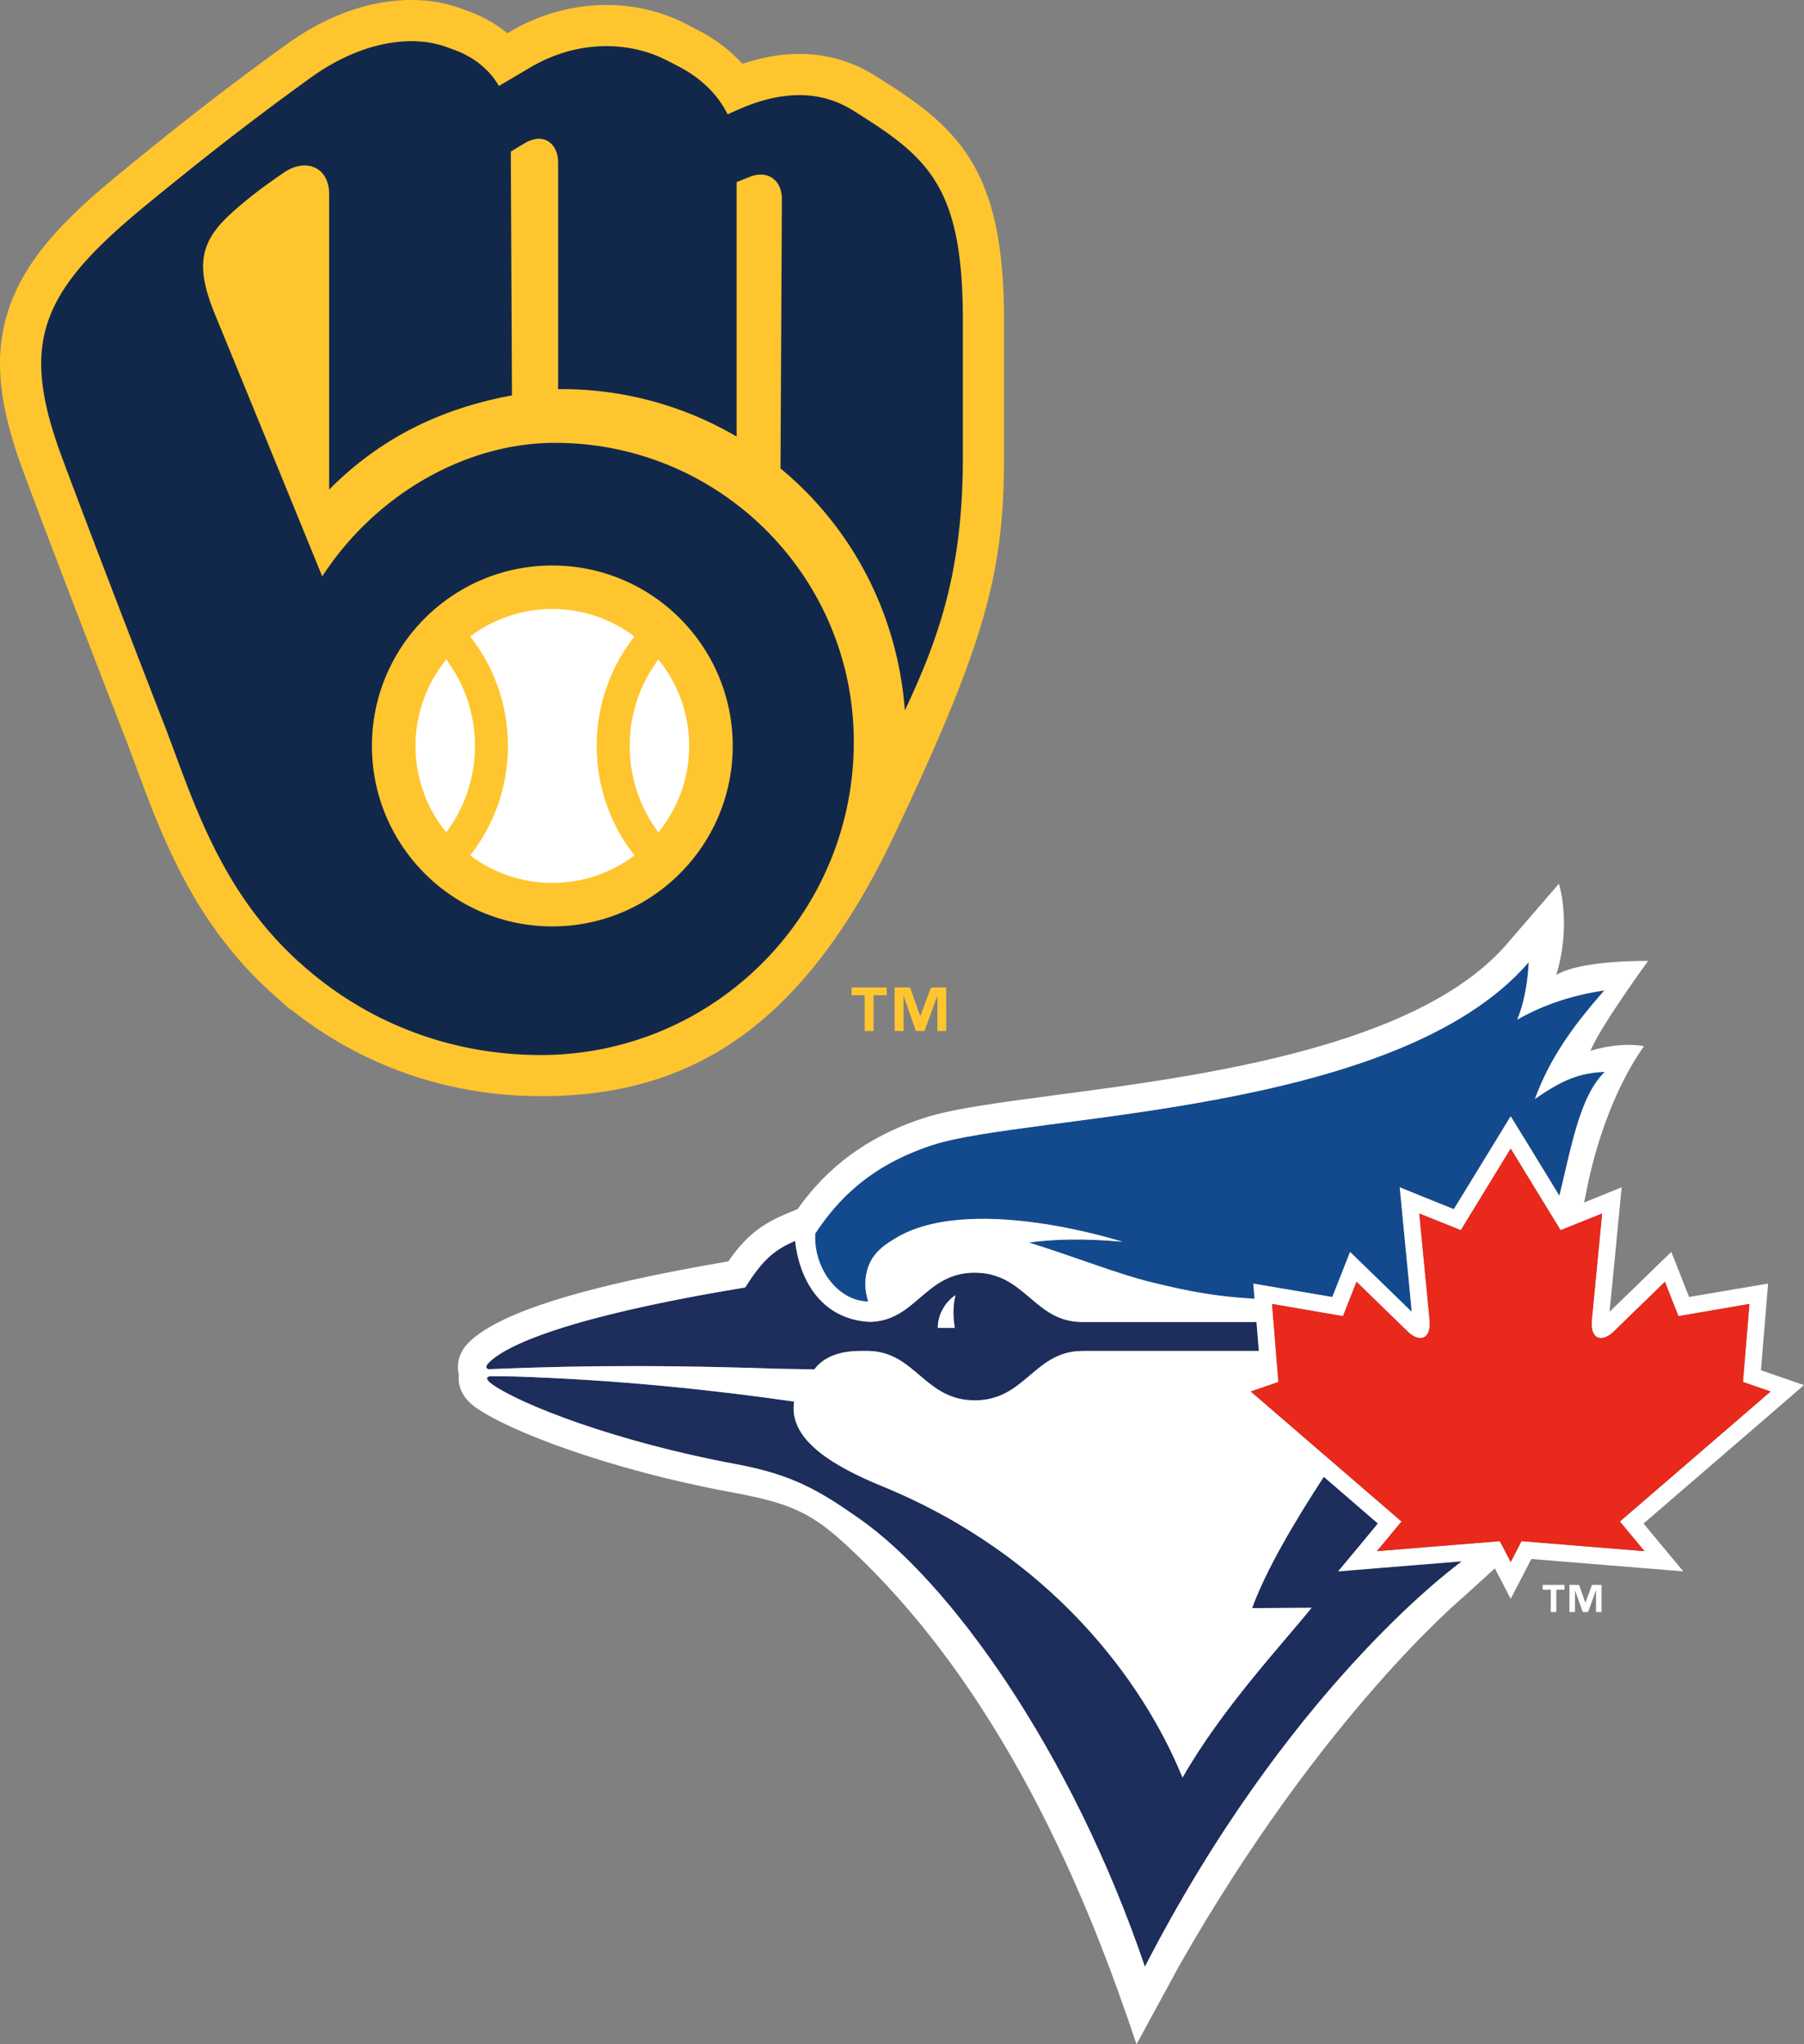 <svg viewBox="0 0 282.584 320.154" xmlns="http://www.w3.org/2000/svg"><rect x="0" y="0" width="282.584" height="320.154" fill="#808080" stroke="none"/><path d="m157.271 50.016v21.653c0 18.072-2.956 29.02-17.146 59.029-14.942 31.592-33.366 40.973-55.415 40.973-14.495 0-28.127-4.775-39.138-13.594l-.099.037-2.456-2.2-.455-.401c-3.126-2.791-5.788-5.797-8.083-8.885a24.938 24.938 0 0 1 -.567-.769c-.033-.042-.07-.087-.091-.132-.141-.186-.273-.376-.409-.562a61.472 61.472 0 0 1 -3.626-5.764c-.127-.21-.247-.423-.36-.641-3.626-6.533-6.02-13.032-8.029-18.473-.575-1.555-1.116-3.023-1.649-4.387-4.16-10.688-12.215-31.572-16.114-42.098-4.052-10.928-4.672-18.684-2.079-25.94 2.778-7.765 8.993-13.979 17.469-20.912 8.492-6.95 15.777-12.718 25.845-19.986 6.305-4.554 13.069-6.964 19.56-6.964 2.749 0 5.346.442 7.727 1.311.426.157.897.326 1.514.558 2.187.827 4.13 1.951 5.805 3.336.174-.099.339-.199.5-.294 4.626-2.704 9.82-4.13 15.017-4.13 4.11 0 8.137.889 11.651 2.567.761.364 1.203.587 1.708.86l.885.459c2.762 1.414 5.139 3.225 7.058 5.33 3.076-1.03 6.061-1.551 8.91-1.551 4.337 0 8.393 1.187 12.056 3.519l.873.554c1.674 1.067 2.518 1.6 3.82 2.51 9.934 6.876 15.318 14.488 15.318 34.987" fill="#ffc52f"/><path d="m138.285 20.33c-1.398-.967-2.212-1.472-4.49-2.927-4.428-2.824-10.299-3.754-18.308-.174-.529.236-1.026.455-1.513.674-1.782-3.651-4.941-6.098-7.674-7.496-1.121-.575-1.431-.761-2.44-1.241-5.437-2.601-13.297-2.977-20.635 1.311-1.476.86-3.407 2.005-5.069 2.985-1.695-2.894-4.308-4.635-6.76-5.561-.587-.219-1.038-.385-1.451-.534-5.416-1.976-13.338-.926-21.301 4.817-9.48 6.851-16.439 12.305-25.535 19.751-16.638 13.616-20.173 21.439-13.429 39.627 3.704 10.001 11.568 30.414 16.075 41.999 2.584 6.64 5.284 15.253 10.159 23.567h.004c.449.768.914 1.526 1.394 2.274.128.199.264.393.393.587 2.216 3.361 4.846 6.615 8.013 9.633.252.24.508.488.765.724.132.12.248.244.38.36l.012-.013c9.927 9.038 23.075 14.533 37.836 14.533 27.077 0 49.027-21.955 49.027-49.023v-.054c0-25.845-20.95-46.795-46.795-46.795-14.041 0-28.148 8.116-36.467 20.917-5.59-13.69-11.193-27.375-16.807-41.056-3.068-7.467-2.365-11.25 2.323-15.595 2.394-2.22 5.305-4.441 8.538-6.632 3.303-2.237 7.029-.918 7.029 3.448v46.244c7.541-7.612 16.79-12.569 28.636-14.756l-.182-38.174c.844-.521 1.633-1.005 2.225-1.348 3.022-1.753 5.185.19 5.185 3.006v35.541c.186 0 .376-.008.562-.008a54.12 54.12 0 0 1 27.396 7.426v-39.842c.756-.306 1.468-.591 2.018-.81 3.027-1.203 5.073.674 5.073 3.411s-.211 42.238-.211 42.238c11.122 9.174 18.341 22.678 19.478 37.902 5.305-11.292 9.084-21.81 9.084-39.597v-21.653c-.002-18.03-4.091-23.839-12.538-29.686m-51.768 68.233c15.608 0 28.259 12.656 28.259 28.26s-12.652 28.26-28.259 28.26c-15.604 0-28.256-12.656-28.256-28.26s12.651-28.26 28.256-28.26" fill="#12284b"/><path d="m65.087 116.824c0-5.127 1.807-9.836 4.817-13.532 5.991 7.988 5.991 19.073 0 27.061a21.357 21.357 0 0 1 -4.817-13.529m8.563 17.138c7.885-10.022 7.885-24.257.004-34.279a21.31 21.31 0 0 1 12.862-4.308 21.33 21.33 0 0 1 12.867 4.308c-7.885 10.022-7.885 24.257 0 34.279a21.324 21.324 0 0 1 -12.867 4.308 21.324 21.324 0 0 1 -12.866-4.308m29.48-3.61c-5.991-7.988-5.991-19.073 0-27.061 3.01 3.696 4.821 8.405 4.821 13.532s-1.811 9.833-4.821 13.529" fill="#fff"/><path d="m138.889 155.862h-2.053v5.602h-1.386v-5.602h-2.056v-1.217h5.495zm9.33 5.602h-1.386v-5.427h-.037l-1.978 5.427h-1.349l-1.9-5.427h-.037v5.427h-1.398v-6.819h2.419l1.587 4.452h.037l1.651-4.452h2.39z" fill="#ffc52f"/><path d="m241.642 248.96h1.28v3.502h.86v-3.502h1.285v-.756h-3.425m6.711 2.778h-.022l-.988-2.778h-1.502v4.258h.869v-3.382h.016l1.2 3.382h.832l1.226-3.382h.022v3.382h.863v-4.258h-1.491" fill="#fff"/><path d="m136.008 203.822s-1.226-3.08.347-6.234c.615-1.243 1.788-2.378 3.35-3.307 11.584-7.761 36.121.194 36.121.194-5.824-.53-10.616-.432-14.643.118 6.84 2.119 14.162 5.015 19.123 6.204 6.094 1.491 10.147 2.249 16.214 2.606l-.195-2.378 3.379.572 8.991 1.524 1.325-3.35 1.464-3.707 2.854 2.765c.063.054 4.479 4.367 6.808 6.614-.405-4.236-1.454-15.02-1.464-15.14l-.422-4.366 4.058 1.653 4.421 1.773 6.65-10.862 2.249-3.685 2.276 3.685 5.359 8.764c1.864-7.608 3.205-15.669 7.121-19.398-3.922.14-6.688 1.254-10.966 4.257 2.43-6.569 6.017-11.455 10.881-17.02-4.718.715-9.223 2.076-13.643 4.582 1.686-4.02 1.801-8.991 1.801-8.991-20.712 24.047-78.462 23.734-93.414 28.639-9.811 3.221-14.842 8.569-18.337 13.844-.336 5.458 3.625 10.644 8.292 10.644z" fill="#134a8e"/><path d="m219.544 238.283-3.864 4.647zm-9.937 7.813 4.041-4.853 2.183-2.647-8.467-7.316c-4.604 7.046-9.088 14.664-11.229 20.565l9.315-.054c-4.787 5.932-14.016 15.756-20.218 26.595-6.209-15.226-20.739-34.839-46.988-45.603-7.612-3.122-14.788-7.262-13.853-13.281-13.153-1.88-27.53-3.393-43.832-3.934-1.249-.021-2.393-.032-3.426-.043-.956-.032-1.2.378-.163 1.178 4.475 3.252 19.63 9.121 38.238 12.579 8.954 1.665 13.049 4.106 19.463 8.601 13.985 9.79 33.048 35.985 44.669 70.124 22.035-42.805 47.626-62.019 49.651-63.489l-13.108 1.059-6.279.52zm-133.06-31.662c9.331-.378 22.433-.843 45.316-.075 1.935.02 3.836.074 5.691.107 1.155-1.535 3.251-2.895 7.245-2.895h1.189c7.429.109 8.808 7.736 16.706 7.736 7.868 0 9.256-7.564 16.633-7.727.199 0 .425-.009.615-.009h27.253l-.371-4.529h-27.287c-7.564 0-8.903-7.727-16.852-7.727-7.83 0-9.24 7.652-16.518 7.706-7.884-.476-11.006-7.067-11.622-12.677-3.447 1.47-5.221 3.188-7.809 7.284-28.173 4.659-37.814 9.165-40.341 11.975-.373.498-.215.735.152.832zm73.121-11.605c-.552 2.237-.244 4.139-.114 5.132h-2.646c-.059-1.989 1.119-4.042 2.76-5.132z" fill="#1d2d5c"/><path d="m149.668 202.829c-1.642 1.091-2.82 3.143-2.76 5.132h2.646c-.128-.994-.436-2.896.114-5.132z" fill="#fff"/><path d="m282.581 216.92-4.359-1.502-2.382-.823.841-10.168.276-3.404-3.371.572-9.008 1.524-1.314-3.35-1.464-3.707-2.864 2.766c-.054.054-4.468 4.367-6.808 6.614.427-4.236 1.464-15.02 1.469-15.14l.427-4.365-4.054 1.653-1.831.735c.184-.864.362-1.728.53-2.572 1.075-5.36 3.766-14.74 8.856-21.906 0 0-3.248-.778-8.234.67-1.412.413-.109.023-.157.034 1.652-3.945 9.027-14.058 9.027-14.058s-10.445-.184-14.378 2.193c2.444-8.052.407-14.286.407-14.286l-8.116 9.401c-13.983 16.242-48.077 20.717-70.634 23.688-9.121 1.211-16.334 2.161-20.775 3.621-10.748 3.511-16.372 9.531-19.716 14.231l-2.14.908c-4.101 1.741-6.431 3.977-8.721 7.295-23.218 3.954-36.63 8.234-41 13.054l-.292.357c-.981 1.339-1.304 2.917-.921 4.356-.138 1.254.115 3.133 2.33 4.884l.156.118c5.3 3.836 21.132 9.835 40.039 13.359 8.483 1.567 12.125 2.83 17.534 7.727 26.891 24.358 40.102 60.937 46.095 78.756l6.727-12.373c22.472-39.443 44.485-57.674 44.744-57.922l4.66-4.236.123.237 2.353 4.528 2.362-4.538.879-1.697 17.517 1.426 6.289.519-4.041-4.853-2.19-2.647 21.634-18.654 3.497-3.027zm-136.529-37.586c14.952-4.904 72.703-4.592 93.408-28.638 0 0-.114 4.971-1.801 8.991 4.421-2.506 8.927-3.869 13.645-4.581-4.864 5.565-8.451 10.451-10.883 17.02 4.28-3.004 7.046-4.117 10.968-4.258-3.918 3.728-5.257 11.79-7.121 19.398l-5.36-8.764-2.275-3.685-2.248 3.685-6.65 10.862-4.421-1.773-4.059-1.652.422 4.366c.009.119 1.059 10.903 1.464 15.14-2.329-2.248-6.744-6.56-6.808-6.614l-2.854-2.766-1.464 3.706-1.324 3.35-8.992-1.524-3.378-.572.194 2.377c-6.069-.357-10.12-1.113-16.214-2.606-4.961-1.189-12.282-4.084-19.123-6.203 4.026-.552 8.818-.649 14.644-.118 0 0-24.536-7.955-36.121-.195-1.563.928-2.735 2.063-3.351 3.305-1.572 3.156-.346 6.234-.346 6.234-4.669 0-8.629-5.185-8.294-10.643 3.498-5.275 8.528-10.623 18.341-13.844zm-69.656 34.268c2.527-2.81 12.167-7.316 40.34-11.974 2.588-4.096 4.361-5.814 7.809-7.284.615 5.608 3.737 12.2 11.622 12.677 7.278-.054 8.688-7.706 16.518-7.706 7.946 0 9.286 7.727 16.851 7.727h27.286l.373 4.527h-27.255c-.19 0-.416.011-.615.011-7.376.163-8.765 7.727-16.633 7.727-7.899 0-9.276-7.629-16.706-7.738h-1.188c-3.994 0-6.089 1.361-7.246 2.895-1.853-.031-3.755-.085-5.691-.107-22.883-.769-35.985-.303-45.315.075-.367-.094-.525-.332-.15-.83zm102.947 94.404c-11.622-34.137-30.684-60.332-44.669-70.124-6.413-4.494-10.51-6.936-19.463-8.6-18.609-3.458-33.764-9.326-38.239-12.577-1.037-.801-.794-1.212.163-1.179 1.032.009 2.178.021 3.426.043 16.302.541 30.68 2.054 43.832 3.934-.934 6.019 6.241 10.158 13.855 13.281 26.249 10.764 40.778 30.377 46.988 45.603 6.202-10.84 15.43-20.662 20.217-26.595l-9.315.054c2.14-5.899 6.625-13.518 11.229-20.564l8.466 7.316-2.183 2.647-4.041 4.853 6.279-.519 13.108-1.059c-2.027 1.47-27.617 20.684-49.653 63.486zm74.404-69.722 3.852 4.647-19.264-1.567-.814 1.578-.875 1.686-.011.012-.437-.875-.222-.422-1.031-1.977-10.304.843-.011-.011-7.591.626-1.357.109 3.865-4.646-23.621-20.362 4.328-1.491-.995-12.222 11.111 1.912 2.123-5.381s7.164 6.981 8.114 7.89c.615.583 1.303.917 1.896.917.923 0 1.616-.843 1.426-2.875-.015-.184-.049-.486-.081-.864-.362-3.685-1.523-15.735-1.529-15.767l6.506 2.615 7.809-12.763h.011l7.812 12.763 2.988-1.2 3.518-1.414c-.005.032-1.172 12.081-1.529 15.767-.032.378-.063.68-.081.864-.188 2.031.498 2.875 1.433 2.875.584 0 1.269-.347 1.891-.918.95-.909 8.121-7.89 8.121-7.89l2.113 5.381 11.126-1.912-1.011 12.222 4.332 1.49-23.612 20.359z" fill="#fff"/><path d="m274.035 204.211-11.125 1.912-2.114-5.381s-7.171 6.981-8.121 7.89c-.623.57-1.309.917-1.891.917-.936 0-1.622-.843-1.433-2.875.016-.184.049-.486.081-.864.356-3.685 1.523-15.735 1.529-15.767l-3.52 1.415-2.986 1.201-7.813-12.763h-.009l-7.809 12.763-6.506-2.615c.005.032 1.167 12.081 1.529 15.767.032.378.065.68.081.864.188 2.031-.503 2.875-1.427 2.875-.594 0-1.28-.335-1.896-.918-.95-.909-8.116-7.89-8.116-7.89l-2.122 5.381-11.111-1.912.995 12.222-4.328 1.49 23.616 20.359-3.864 4.647 1.357-.109 7.591-.626 10.315-.832 1.031 1.977.222.421.45.864.875-1.686.814-1.578 19.262 1.567-3.852-4.646 23.613-20.36-4.334-1.49z" fill="#e8291c"/></svg>